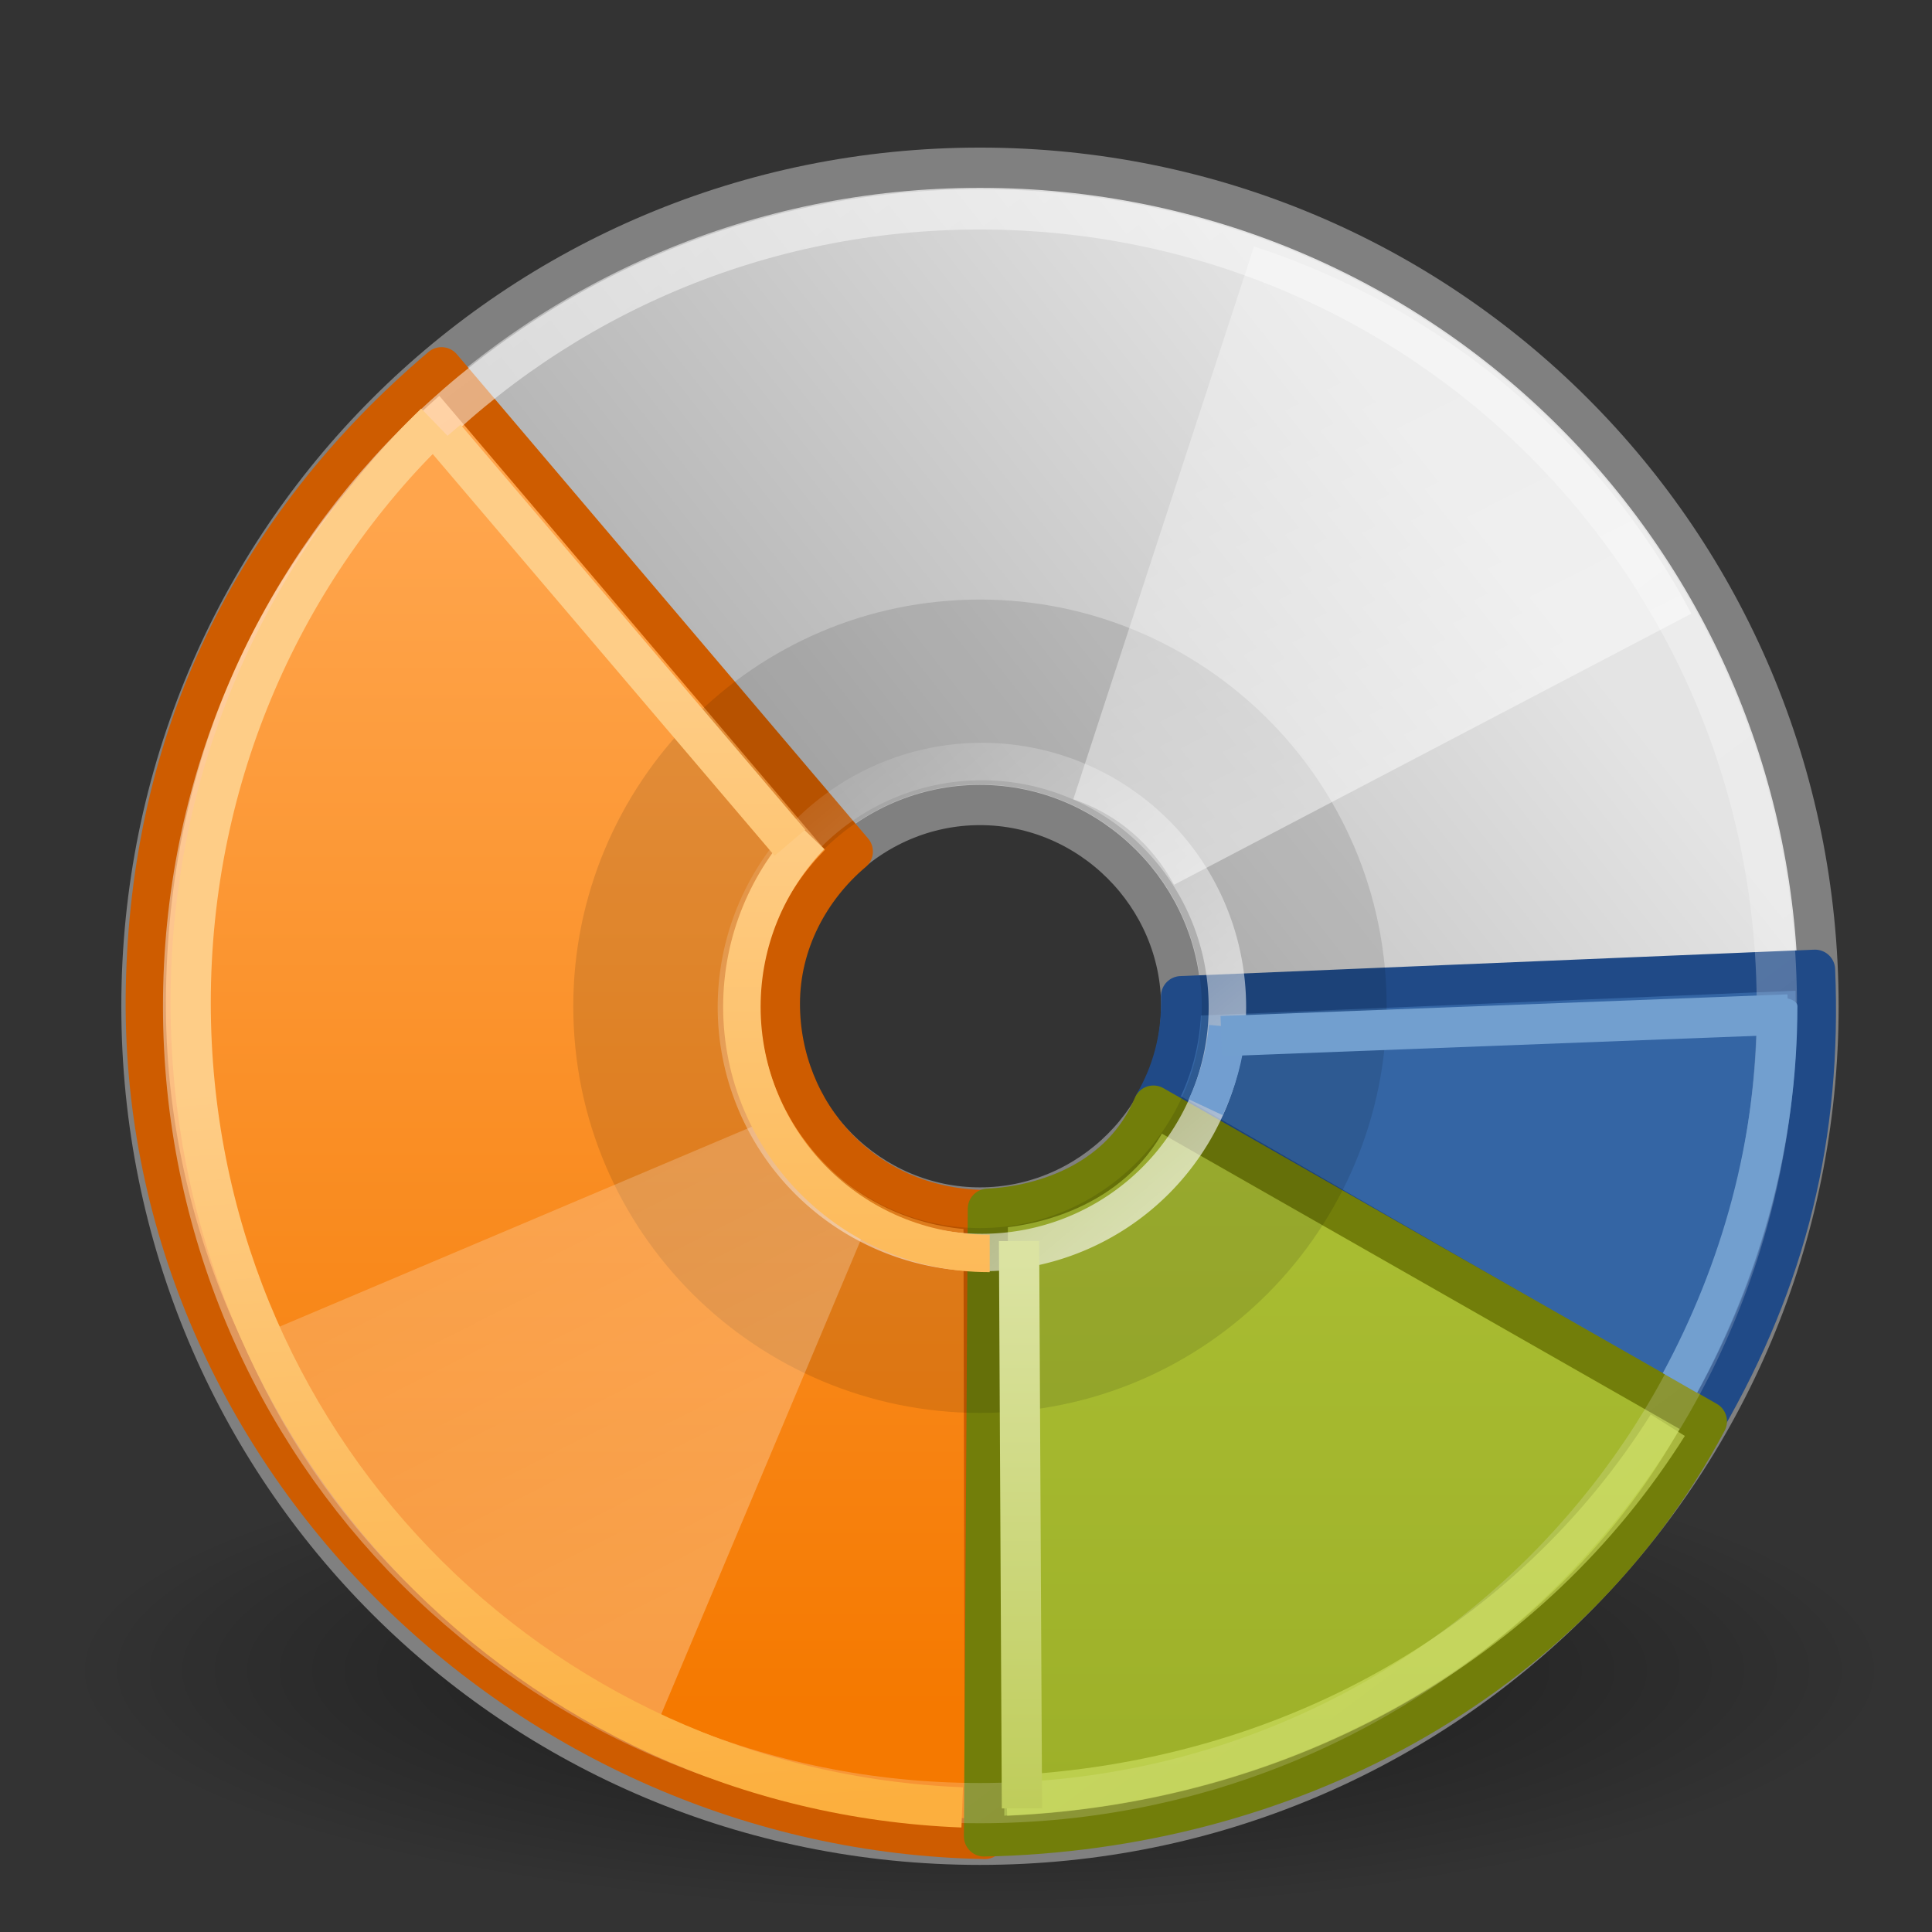 <?xml version="1.0" encoding="UTF-8" standalone="no"?>
<!-- Created with Inkscape (http://www.inkscape.org/) -->
<svg
   xmlns:dc="http://purl.org/dc/elements/1.1/"
   xmlns:cc="http://creativecommons.org/ns#"
   xmlns:rdf="http://www.w3.org/1999/02/22-rdf-syntax-ns#"
   xmlns:svg="http://www.w3.org/2000/svg"
   xmlns="http://www.w3.org/2000/svg"
   xmlns:xlink="http://www.w3.org/1999/xlink"
   xmlns:sodipodi="http://sodipodi.sourceforge.net/DTD/sodipodi-0.dtd"
   xmlns:inkscape="http://www.inkscape.org/namespaces/inkscape"
   width="48px"
   height="48px"
   id="svg7777"
   sodipodi:version="0.32"
   inkscape:version="0.46"
   sodipodi:docname="drawing-2.svg"
   inkscape:output_extension="org.inkscape.output.svg.inkscape">
  <rect width="100%" height="100%" fill="#333333" stroke="none"/>
  <defs
     id="defs7779">
    <linearGradient
       id="linearGradient43182">
      <stop
         style="stop-color:#becc58;stop-opacity:1;"
         offset="0"
         id="stop43184" />
      <stop
         style="stop-color:#dbe3a2;stop-opacity:1;"
         offset="1"
         id="stop43186" />
    </linearGradient>
    <linearGradient
       inkscape:collect="always"
       xlink:href="#linearGradient43182"
       id="linearGradient43188"
       x1="25.417"
       y1="45.365"
       x2="25.417"
       y2="31.223"
       gradientUnits="userSpaceOnUse"
       gradientTransform="translate(-1.0754395e-4,1.188848e-4)" />
    <linearGradient
       inkscape:collect="always"
       xlink:href="#linearGradient14695"
       id="linearGradient41430"
       x1="13"
       y1="35.25"
       x2="13"
       y2="16.525"
       gradientUnits="userSpaceOnUse"
       gradientTransform="translate(-1.0754395e-4,1.188848e-4)" />
    <linearGradient
       inkscape:collect="always"
       xlink:href="#linearGradient14695"
       id="linearGradient40547"
       x1="20.467"
       y1="38.597"
       x2="20.467"
       y2="19.837"
       gradientUnits="userSpaceOnUse"
       gradientTransform="translate(-1.0754395e-4,1.188848e-4)" />
    <linearGradient
       id="linearGradient14695">
      <stop
         style="stop-color:#fcaf3e;stop-opacity:1;"
         offset="0"
         id="stop14697" />
      <stop
         style="stop-color:#fecd87;stop-opacity:1;"
         offset="1"
         id="stop14699" />
    </linearGradient>
    <linearGradient
       inkscape:collect="always"
       xlink:href="#linearGradient14695"
       id="linearGradient36146"
       x1="12.487"
       y1="45.42"
       x2="11.195"
       y2="26.716"
       gradientUnits="userSpaceOnUse"
       gradientTransform="translate(-1.0754395e-4,1.188848e-4)" />
    <linearGradient
       inkscape:collect="always"
       xlink:href="#linearGradient4236"
       id="linearGradient21745"
       gradientUnits="userSpaceOnUse"
       gradientTransform="matrix(1.247,8.044641e-2,-8.044641e-2,1.247,-3.813,-4.422)"
       x1="21.125"
       y1="14.625"
       x2="29"
       y2="28" />
    <linearGradient
       id="linearGradient4236">
      <stop
         style="stop-color:#ffffff;stop-opacity:0.327;"
         offset="0"
         id="stop4238" />
      <stop
         style="stop-color:#ffffff;stop-opacity:0.604;"
         offset="1"
         id="stop4240" />
    </linearGradient>
    <linearGradient
       inkscape:collect="always"
       xlink:href="#linearGradient4236"
       id="linearGradient21748"
       gradientUnits="userSpaceOnUse"
       gradientTransform="matrix(1.247,8.044641e-2,-8.044641e-2,1.247,-3.813,-4.422)"
       x1="21.125"
       y1="14.625"
       x2="29"
       y2="28" />
    <linearGradient
       inkscape:collect="always"
       id="linearGradient6028">
      <stop
         style="stop-color:#ffffff;stop-opacity:1;"
         offset="0"
         id="stop6030" />
      <stop
         style="stop-color:#ffffff;stop-opacity:0;"
         offset="1"
         id="stop6032" />
    </linearGradient>
    <linearGradient
       inkscape:collect="always"
       xlink:href="#linearGradient6028"
       id="linearGradient23353"
       gradientUnits="userSpaceOnUse"
       x1="28.703"
       y1="31.495"
       x2="17.743"
       y2="18.367" />
    <linearGradient
       inkscape:collect="always"
       id="linearGradient6036">
      <stop
         style="stop-color:#ffffff;stop-opacity:1;"
         offset="0"
         id="stop6038" />
      <stop
         style="stop-color:#ffffff;stop-opacity:0;"
         offset="1"
         id="stop6040" />
    </linearGradient>
    <linearGradient
       inkscape:collect="always"
       xlink:href="#linearGradient6036"
       id="linearGradient23387"
       gradientUnits="userSpaceOnUse"
       x1="10.502"
       y1="3.61"
       x2="48.799"
       y2="54.698"
       gradientTransform="translate(-1.0754395e-4,1.188848e-4)" />
    <linearGradient
       id="linearGradient14703">
      <stop
         style="stop-color:#9db029;stop-opacity:1;"
         offset="0"
         id="stop14705" />
      <stop
         style="stop-color:#bed340;stop-opacity:1;"
         offset="1"
         id="stop14707" />
    </linearGradient>
    <linearGradient
       inkscape:collect="always"
       xlink:href="#linearGradient14703"
       id="linearGradient23772"
       gradientUnits="userSpaceOnUse"
       gradientTransform="translate(60,1.188848e-4)"
       x1="5.786"
       y1="44.365"
       x2="5.786"
       y2="5.46" />
    <linearGradient
       id="linearGradient14687">
      <stop
         style="stop-color:#f57900;stop-opacity:1;"
         offset="0"
         id="stop14689" />
      <stop
         style="stop-color:#ffa54c;stop-opacity:1;"
         offset="1"
         id="stop14691" />
    </linearGradient>
    <linearGradient
       inkscape:collect="always"
       xlink:href="#linearGradient14687"
       id="linearGradient23778"
       gradientUnits="userSpaceOnUse"
       gradientTransform="translate(60,1.188848e-4)"
       x1="-13.998"
       y1="42.451"
       x2="-13.998"
       y2="12.898" />
    <linearGradient
       id="aigrd2"
       gradientUnits="userSpaceOnUse"
       x1="12.274"
       y1="32.416"
       x2="35.391"
       y2="14.203">
      <stop
         offset="0"
         style="stop-color:#FBFBFB"
         id="stop3043" />
      <stop
         offset="0.5"
         style="stop-color:#B6B6B6"
         id="stop3045" />
      <stop
         offset="1"
         style="stop-color:#E4E4E4"
         id="stop3047" />
    </linearGradient>
    <linearGradient
       inkscape:collect="always"
       xlink:href="#aigrd2"
       id="linearGradient23397"
       gradientUnits="userSpaceOnUse"
       gradientTransform="matrix(1.19,0,0,1.19,-4.225,-2.5)"
       x1="12.274"
       y1="32.416"
       x2="35.391"
       y2="14.203" />
    <linearGradient
       id="aigrd1"
       gradientUnits="userSpaceOnUse"
       x1="14.997"
       y1="11.188"
       x2="32.511"
       y2="34.307">
      <stop
         offset="0"
         style="stop-color:#EBEBEB"
         id="stop3034" />
      <stop
         offset="0.5"
         style="stop-color:#FFFFFF"
         id="stop3036" />
      <stop
         offset="1"
         style="stop-color:#EBEBEB"
         id="stop3038" />
    </linearGradient>
    <linearGradient
       inkscape:collect="always"
       xlink:href="#aigrd1"
       id="linearGradient23400"
       gradientUnits="userSpaceOnUse"
       gradientTransform="matrix(1.19,0,0,1.19,-4.225,-2.5)"
       x1="14.997"
       y1="11.188"
       x2="32.511"
       y2="34.307" />
    <linearGradient
       inkscape:collect="always"
       id="linearGradient23419">
      <stop
         style="stop-color:#000000;stop-opacity:1;"
         offset="0"
         id="stop23421" />
      <stop
         style="stop-color:#000000;stop-opacity:0;"
         offset="1"
         id="stop23423" />
    </linearGradient>
    <radialGradient
       inkscape:collect="always"
       xlink:href="#linearGradient23419"
       id="radialGradient23425"
       cx="23.335"
       cy="41.636"
       fx="23.335"
       fy="41.636"
       r="22.627"
       gradientTransform="matrix(1,0,0,0.25,0,31.227)"
       gradientUnits="userSpaceOnUse" />
  </defs>
  <sodipodi:namedview
     id="base"
     pagecolor="#ffffff"
     bordercolor="#666666"
     borderopacity="1.0"
     inkscape:pageopacity="0.0"
     inkscape:pageshadow="2"
     inkscape:zoom="7"
     inkscape:cx="24"
     inkscape:cy="24"
     inkscape:current-layer="layer1"
     showgrid="true"
     inkscape:grid-bbox="true"
     inkscape:document-units="px"
     inkscape:window-width="641"
     inkscape:window-height="690"
     inkscape:window-x="304"
     inkscape:window-y="331" />
  <g
     id="layer1"
     inkscape:label="Layer 1"
     inkscape:groupmode="layer">
    <path
       sodipodi:type="arc"
       style="opacity:0.55;fill:url(#radialGradient23425);fill-opacity:1;fill-rule:evenodd;stroke:none;stroke-width:2;stroke-linecap:butt;stroke-linejoin:miter;marker:none;marker-start:none;marker-mid:none;marker-end:none;stroke-miterlimit:4;stroke-dasharray:none;stroke-dashoffset:0;stroke-opacity:1;visibility:visible;display:inline;overflow:visible"
       id="path23417"
       sodipodi:cx="23.334524"
       sodipodi:cy="41.63604"
       sodipodi:rx="22.627417"
       sodipodi:ry="5.6568542"
       d="M 45.962,41.636 A 22.627,5.657 0 1 1 0.707,41.636 A 22.627,5.657 0 1 1 45.962,41.636 z"
       inkscape:r_cx="true"
       inkscape:r_cy="true"
       transform="matrix(1,0,0,1.066,1,-2.885)" />
    <path
       inkscape:r_cy="true"
       inkscape:r_cx="true"
       id="path3040"
       d="M 24.347,4.167 C 12.799,4.167 3.514,13.453 3.514,25 C 3.514,36.548 12.799,45.833 24.347,45.833 C 35.895,45.833 45.18,36.548 45.18,25 C 45.18,13.453 35.895,4.167 24.347,4.167 L 24.347,4.167 z M 24.347,30 C 21.609,30 19.347,27.738 19.347,25 C 19.347,22.262 21.609,20 24.347,20 C 27.085,20 29.347,22.262 29.347,25 C 29.347,27.738 27.085,30 24.347,30 z"
       style="fill:url(#linearGradient23400);fill-rule:nonzero;stroke:none;stroke-miterlimit:4;display:inline" />
    <path
       inkscape:r_cy="true"
       inkscape:r_cx="true"
       id="path3049"
       d="M 24.347,4.167 C 12.799,4.167 3.514,13.453 3.514,25 C 3.514,36.548 12.799,45.833 24.347,45.833 C 35.895,45.833 45.18,36.548 45.18,25 C 45.18,13.453 35.895,4.167 24.347,4.167 L 24.347,4.167 z M 24.347,30 C 21.609,30 19.347,27.738 19.347,25 C 19.347,22.262 21.609,20 24.347,20 C 27.085,20 29.347,22.262 29.347,25 C 29.347,27.738 27.085,30 24.347,30 z"
       style="fill:url(#linearGradient23397);fill-rule:nonzero;stroke:#808080;stroke-miterlimit:4;stroke-opacity:1;display:inline" />
    <path
       sodipodi:nodetypes="csccscc"
       style="fill:url(#linearGradient23778);fill-opacity:1;fill-rule:nonzero;stroke:#ce5c00;stroke-width:1;stroke-linecap:round;stroke-linejoin:round;stroke-miterlimit:4;stroke-dasharray:none;stroke-dashoffset:0;stroke-opacity:1;display:inline"
       d="M 10.969,9.125 C 6.248,13.13 3.738,18.373 3.625,24.563 C 3.415,36.015 13.016,45.478 24.469,45.688 L 24.437,30.063 C 21.434,30.011 19.375,27.64 19.375,24.938 C 19.375,23.421 20.112,22.065 21.187,21.156 L 10.969,9.125 z"
       id="path12050" />
    <path
       style="fill:#3465a4;fill-opacity:1;fill-rule:nonzero;stroke:#204a87;stroke-width:1;stroke-linecap:round;stroke-linejoin:round;stroke-miterlimit:4;stroke-dasharray:none;stroke-dashoffset:0;stroke-opacity:1;display:inline"
       d="M 45.094,24.094 L 29.344,24.75 C 29.346,24.814 29.344,24.873 29.344,24.938 C 29.344,25.839 29.107,26.677 28.687,27.406 L 28.687,27.438 L 42.344,35.313 C 44.399,31.748 45.264,28.205 45.094,24.094 z"
       id="path6739" />
    <path
       style="fill:url(#linearGradient23772);fill-opacity:1;fill-rule:nonzero;stroke:#727e0a;stroke-width:1;stroke-linecap:round;stroke-linejoin:round;stroke-miterlimit:4;stroke-dasharray:none;stroke-dashoffset:0;stroke-opacity:1;display:inline"
       d="M 28.656,27.469 C 27.886,29.307 26.002,29.961 24.544,30.031 L 24.448,45.625 C 31.881,45.48 38.917,41.852 42.406,35.313 L 28.656,27.469 z"
       id="path8534"
       sodipodi:nodetypes="ccccc" />
    <path
       inkscape:r_cy="true"
       inkscape:r_cx="true"
       id="path3051"
       d="M 24.347,14.896 C 18.704,14.896 14.243,19.489 14.243,25 C 14.243,30.643 18.836,35.104 24.347,35.104 C 29.989,35.104 34.451,30.511 34.451,25 C 34.451,19.358 29.858,14.896 24.347,14.896 L 24.347,14.896 z M 24.347,30.511 C 21.329,30.511 18.836,28.018 18.836,25 C 18.836,21.982 21.329,19.489 24.347,19.489 C 27.365,19.489 29.858,21.982 29.858,25 C 29.858,28.018 27.365,30.511 24.347,30.511 z"
       style="opacity:0.11;fill-rule:nonzero;stroke:none;stroke-miterlimit:4;display:inline" />
    <path
       inkscape:r_cy="true"
       inkscape:r_cx="true"
       style="opacity:0.546;fill:none;fill-rule:nonzero;stroke:url(#linearGradient23387);stroke-miterlimit:4;stroke-opacity:1;display:inline"
       d="M 24.347,5.202 C 13.373,5.202 4.549,14.027 4.549,25 C 4.549,35.974 13.373,44.798 24.347,44.798 C 35.32,44.798 44.145,35.974 44.145,25 C 44.145,14.027 35.32,5.202 24.347,5.202 L 24.347,5.202 z"
       id="path5264"
       sodipodi:nodetypes="cccccc" />
    <path
       inkscape:r_cy="true"
       inkscape:r_cx="true"
       sodipodi:type="arc"
       style="opacity:0.672;fill:none;fill-opacity:0.316;fill-rule:nonzero;stroke:url(#linearGradient23353);stroke-width:0.931;stroke-linecap:butt;stroke-linejoin:miter;marker:none;marker-start:none;marker-mid:none;marker-end:none;stroke-miterlimit:4;stroke-dashoffset:0;stroke-opacity:1;visibility:visible;display:inline;overflow:visible"
       id="path6026"
       sodipodi:cx="24.306795"
       sodipodi:cy="24.930641"
       sodipodi:rx="6.0987959"
       sodipodi:ry="6.0987959"
       d="M 30.406,24.931 A 6.099,6.099 0 1 1 18.208,24.931 A 6.099,6.099 0 1 1 30.406,24.931 z"
       transform="translate(8.8280756e-2,8.8507885e-2)" />
    <path
       style="opacity:1;fill:#729ed0;fill-opacity:1;fill-rule:nonzero;stroke:#729ed0;stroke-width:0.931;stroke-linecap:butt;stroke-linejoin:miter;marker:none;marker-start:none;marker-mid:none;marker-end:none;stroke-miterlimit:4;stroke-dashoffset:0;stroke-opacity:1;visibility:visible;display:inline;overflow:visible"
       d="M 30.5,25.507 C 30.433,26.217 30.245,26.891 29.956,27.509"
       id="path26462"
       sodipodi:nodetypes="cs" />
    <path
       inkscape:r_cy="true"
       inkscape:r_cx="true"
       style="opacity:1;fill:url(#linearGradient21748);fill-opacity:1;fill-rule:nonzero;stroke:none;stroke-miterlimit:4;stroke-opacity:1;display:inline"
       d="M 31.156,6.124 L 26.666,19.858 C 27.769,20.229 28.622,20.981 29.17,21.982 L 42.022,15.246 C 39.758,10.961 35.893,7.668 31.156,6.124 z"
       id="path3916" />
    <path
       inkscape:r_cy="true"
       inkscape:r_cx="true"
       id="path4214"
       d="M 16.116,43.33 L 21.72,30.011 C 20.651,29.55 19.863,28.73 19.399,27.688 L 6.037,33.345 C 7.941,37.801 11.522,41.401 16.116,43.33 z"
       style="opacity:0.439;fill:url(#linearGradient21745);fill-opacity:1;fill-rule:nonzero;stroke:none;stroke-miterlimit:4;stroke-opacity:1;display:inline" />
    <path
       style="opacity:1;fill:#729fcf;fill-opacity:1;fill-rule:nonzero;stroke:none;stroke-miterlimit:4;stroke-opacity:1;display:inline"
       d="M 43.656,25 C 43.656,28.32 42.777,31.398 41.311,34.116 L 42.162,34.604 C 43.714,31.74 44.656,28.495 44.656,25 C 44.656,24.7 43.656,24.711 43.656,25 z"
       id="path24670"
       sodipodi:nodetypes="cccss" />
    <path
       style="opacity:0.546;fill:none;fill-opacity:1;fill-rule:nonzero;stroke:#d7e66b;stroke-miterlimit:4;stroke-opacity:1;display:inline"
       d="M 25.001,44.613 C 32.07,44.293 38.041,40.799 41.436,35.409"
       id="path29083"
       sodipodi:nodetypes="cc" />
    <path
       style="opacity:1;fill:none;fill-opacity:1;fill-rule:nonzero;stroke:url(#linearGradient36146);stroke-miterlimit:4;stroke-opacity:1;display:inline"
       d="M 23.906,44.904 C 13.194,44.486 4.737,35.735 4.737,24.915 C 4.737,19.244 7.059,14.142 10.812,10.51"
       id="path33509"
       sodipodi:nodetypes="css" />
    <path
       style="opacity:1;fill:none;fill-opacity:0.31;fill-rule:nonzero;stroke:url(#linearGradient40547);stroke-width:0.931;stroke-linecap:butt;stroke-linejoin:miter;marker:none;marker-start:none;marker-mid:none;marker-end:none;stroke-miterlimit:4;stroke-dashoffset:0;stroke-opacity:1;visibility:visible;display:inline;overflow:visible"
       d="M 20.143,20.772 C 19.084,21.873 18.432,23.369 18.432,25.014 C 18.432,28.392 21.181,31.14 24.559,31.14 C 24.569,31.14 24.579,31.14 24.589,31.14"
       id="path37032"
       sodipodi:nodetypes="cssc" />
    <path
       style="fill:none;fill-opacity:0.75;fill-rule:evenodd;stroke:url(#linearGradient41430);stroke-width:1px;stroke-linecap:butt;stroke-linejoin:miter;stroke-opacity:1;display:inline"
       d="M 11.062,10.875 L 19.625,20.938"
       id="path40549"
       sodipodi:nodetypes="cc" />
    <path
       sodipodi:nodetypes="cc"
       id="path41432"
       d="M 25.318,30.832 L 25.39,44.927"
       style="opacity:1;fill:none;fill-opacity:1;fill-rule:evenodd;stroke:url(#linearGradient43188);stroke-width:1px;stroke-linecap:butt;stroke-linejoin:miter;stroke-opacity:1;display:inline" />
    <path
       style="opacity:1;fill:none;fill-opacity:1;fill-rule:evenodd;stroke:#729fcf;stroke-width:1px;stroke-linecap:butt;stroke-linejoin:miter;stroke-opacity:1;display:inline"
       d="M 30.343,25.742 L 44.428,25.204"
       id="path44063"
       sodipodi:nodetypes="cc" />
  </g>
</svg>
